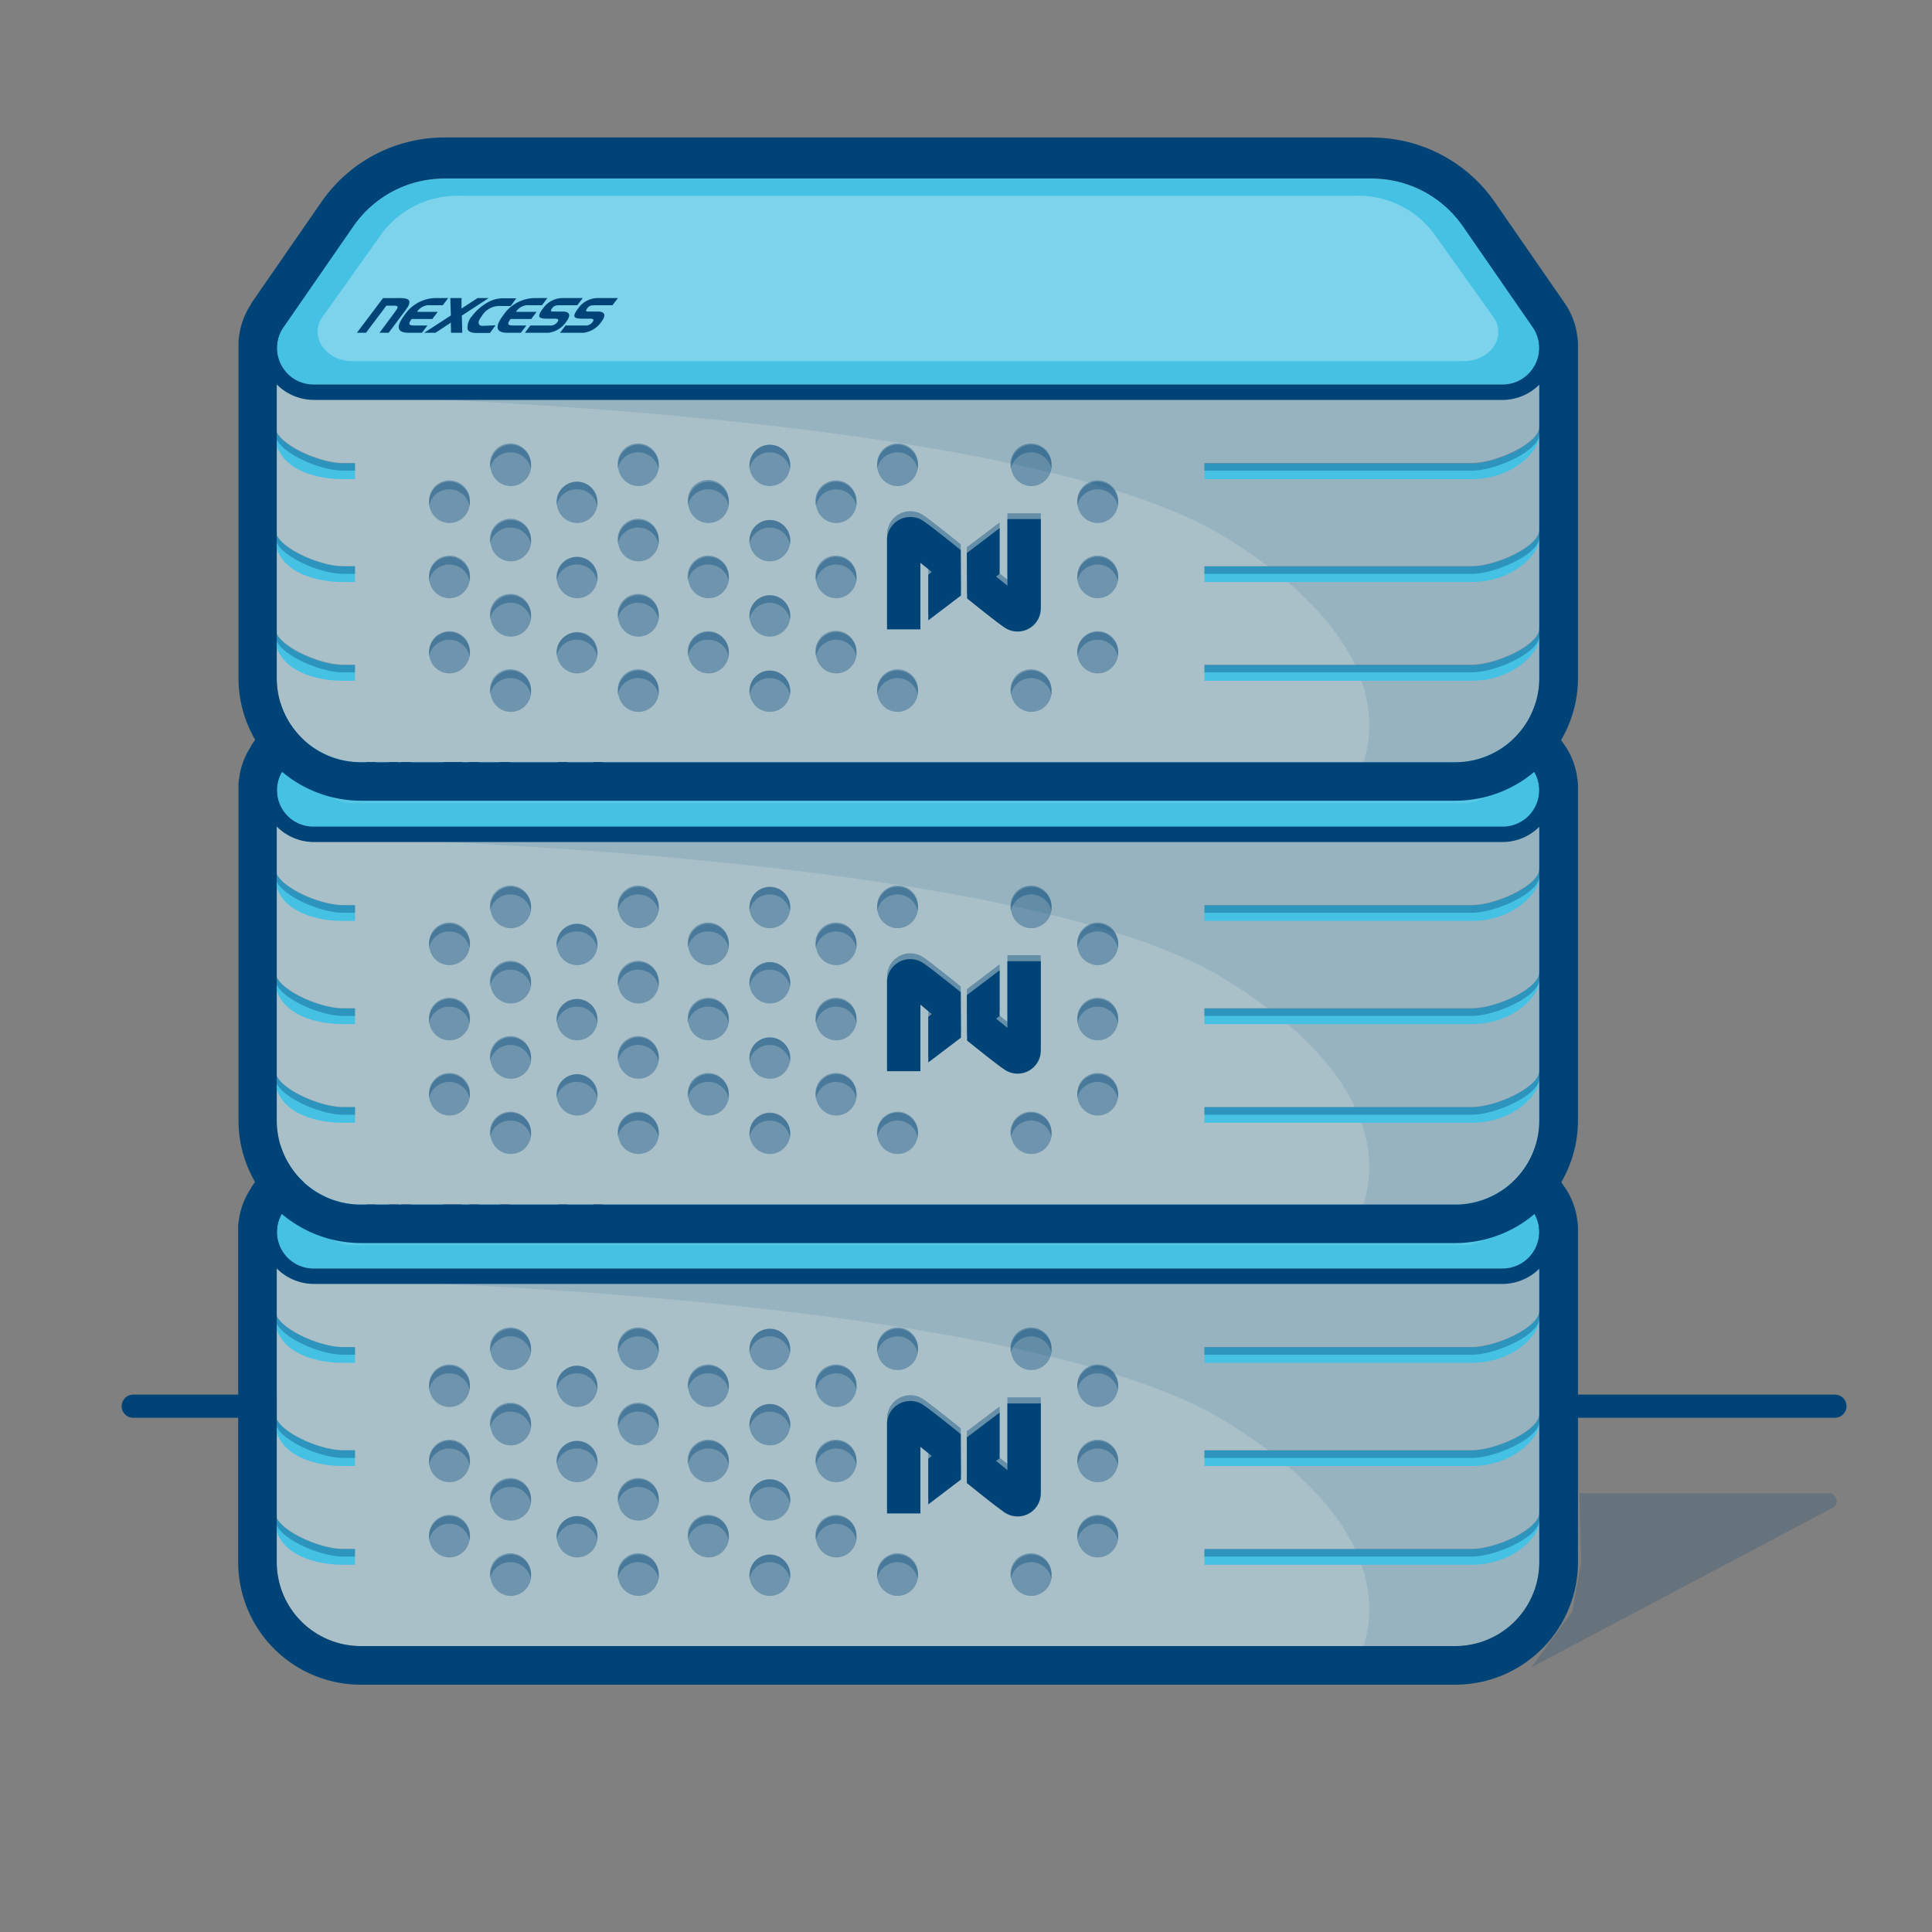 <svg id="icon-feature-serverstack" data-name="Icon Feature-serverstack" xmlns="http://www.w3.org/2000/svg" viewBox="0 0 250 250"><rect x="0" y="0" width="250" height="250" fill="#808080" stroke="none"/><title>Icon Feature-serverstack</title><line fill="none" stroke-linecap="round" stroke-linejoin="round" stroke-width="3px" stroke="#047" x1="237.44" y1="181.96" x2="203.42" y2="181.96"/><line fill="none" stroke-linecap="round" stroke-linejoin="round" stroke-width="3px" stroke="#047" x1="56.25" y1="181.96" x2="17.24" y2="181.96"/><path fill="#047" opacity="0.2" d="M204.37,193.23h32.32a1,1,0,0,1,.47,1.87l-39,20.65,5.29-7.22,1.16-6.43Z"/><path fill="#a9c0c9" d="M35.81,158.83H199.2a0,0,0,0,1,0,0v43.32A10.86,10.86,0,0,1,188.33,213H46.67a10.86,10.86,0,0,1-10.86-10.86V158.83a0,0,0,0,1,0,0Z"/><path fill="#047" opacity="0.1" d="M43.27,165.62s88.13,1.64,115.16,18.22,16.89,31.62,16.89,31.62h16.33l9.57-10V162.24l-4.25,3.1Z"/><path fill="#45c1e3" d="M45.94,176.35H44.33c-4,0-8.71-1.61-8.71-5.77v-1c0,2.24,5.68,4.75,8.71,4.75h1.61Z"/><path fill="#45c1e3" d="M190.48,176.35H155.85v-2h34.63c3,0,8.72-2.51,8.72-4.75v1C199.2,173,195.54,176.35,190.48,176.35Z"/><path fill="#45c1e3" d="M45.94,189.7H44.33c-4,0-8.71-1.61-8.71-5.77v-1c0,2.24,5.68,4.75,8.71,4.75h1.61Z"/><path fill="#45c1e3" d="M190.48,189.7H155.85v-2h34.63c3,0,8.72-2.51,8.72-4.75v1C199.2,186.31,195.54,189.7,190.48,189.7Z"/><path fill="#45c1e3" d="M45.94,202.48H44.33c-4,0-8.71-1.62-8.71-5.77v-1c0,2.23,5.68,4.75,8.71,4.75h1.61Z"/><path fill="#45c1e3" d="M190.48,202.48H155.85v-2h34.63c3,0,8.72-2.52,8.72-4.75v1C199.2,199.08,195.54,202.48,190.48,202.48Z"/><path stroke="#047" fill="#9e9e9e" stroke-miterlimit="10" stroke-width="0.5px" d="M194.39,163.84H40.62a4.73,4.73,0,0,1-4-7.34l9.11-13.16a14.35,14.35,0,0,1,11.81-6.15H177.47a14.37,14.37,0,0,1,11.82,6.15l9.11,13.16A4.73,4.73,0,0,1,194.39,163.84Z"/><path fill="#047" d="M177.47,137.19a14.37,14.37,0,0,1,11.82,6.15l9.11,13.16a4.63,4.63,0,0,1,.78,2.33h0v43.32A10.87,10.87,0,0,1,188.33,213H46.67a10.87,10.87,0,0,1-10.86-10.87V158.83h0a4.64,4.64,0,0,1,.79-2.33l9.11-13.16a14.35,14.35,0,0,1,11.81-6.15H177.47m0-5H57.53a19.32,19.32,0,0,0-15.91,8.3L32.5,153.66a.43.43,0,0,1,0,.07A9.66,9.66,0,0,0,30.89,158a4.68,4.68,0,0,0-.07.84v43.32A15.87,15.87,0,0,0,46.67,218H188.33a15.88,15.88,0,0,0,15.86-15.86V158.83a4.8,4.8,0,0,0-.08-.85,9.66,9.66,0,0,0-1.56-4.25l-.05-.07-9.11-13.16a19.34,19.34,0,0,0-15.92-8.3Z"/><path fill="#45c1e3" d="M194.39,164.14H40.62a4.72,4.72,0,0,1-4-7.33l9.11-13.17a14.35,14.35,0,0,1,11.81-6.15H177.47a14.37,14.37,0,0,1,11.82,6.15l9.11,13.17A4.73,4.73,0,0,1,194.39,164.14Z"/><path opacity="0.1" fill="#fff" d="M189.4,161.12H45.6c-3.57,0-5.72-3.36-3.75-5.89l8.52-10.57a14.2,14.2,0,0,1,11.05-4.94H173.58a14.18,14.18,0,0,1,11,4.94l8.53,10.57C195.12,157.76,193,161.12,189.4,161.12Z"/><g opacity="0.35"><ellipse fill="#047" cx="58.16" cy="179.39" rx="2.64" ry="2.68"/><ellipse fill="#047" cx="58.16" cy="189.12" rx="2.64" ry="2.68"/><ellipse fill="#047" cx="58.16" cy="198.85" rx="2.64" ry="2.68"/><ellipse fill="#047" cx="66.1" cy="174.61" rx="2.64" ry="2.68"/><ellipse fill="#047" cx="66.1" cy="184.35" rx="2.64" ry="2.68"/><ellipse fill="#047" cx="66.1" cy="194.09" rx="2.64" ry="2.68"/><ellipse fill="#047" cx="66.1" cy="203.83" rx="2.64" ry="2.68"/></g><g opacity="0.35"><ellipse fill="#047" cx="74.69" cy="179.39" rx="2.64" ry="2.68"/><ellipse fill="#047" cx="74.69" cy="189.12" rx="2.64" ry="2.68"/><ellipse fill="#047" cx="74.69" cy="198.85" rx="2.64" ry="2.68"/><ellipse fill="#047" cx="82.62" cy="174.61" rx="2.64" ry="2.68"/><ellipse fill="#047" cx="82.62" cy="184.35" rx="2.64" ry="2.68"/><ellipse fill="#047" cx="82.62" cy="194.09" rx="2.64" ry="2.68"/><ellipse fill="#047" cx="82.62" cy="203.83" rx="2.64" ry="2.68"/></g><g opacity="0.35"><ellipse fill="#047" cx="91.69" cy="179.39" rx="2.64" ry="2.68"/><ellipse fill="#047" cx="91.69" cy="189.12" rx="2.64" ry="2.68"/><ellipse fill="#047" cx="91.69" cy="198.85" rx="2.64" ry="2.68"/><ellipse fill="#047" cx="99.62" cy="174.61" rx="2.64" ry="2.68"/><ellipse fill="#047" cx="99.62" cy="184.35" rx="2.64" ry="2.68"/><ellipse fill="#047" cx="99.62" cy="194.09" rx="2.64" ry="2.68"/><ellipse fill="#047" cx="99.62" cy="203.83" rx="2.64" ry="2.68"/></g><g opacity="0.35"><ellipse fill="#047" cx="108.21" cy="179.39" rx="2.64" ry="2.68"/><ellipse fill="#047" cx="108.21" cy="189.12" rx="2.64" ry="2.68"/><ellipse fill="#047" cx="108.21" cy="198.85" rx="2.64" ry="2.68"/><ellipse fill="#047" cx="116.15" cy="174.61" rx="2.64" ry="2.68"/><ellipse fill="#047" cx="116.15" cy="203.83" rx="2.64" ry="2.68"/></g><g opacity="0.35"><ellipse fill="#047" cx="133.45" cy="174.61" rx="2.64" ry="2.68"/><ellipse fill="#047" cx="133.45" cy="203.83" rx="2.64" ry="2.68"/></g><g opacity="0.35"><ellipse fill="#047" cx="142.05" cy="179.39" rx="2.64" ry="2.68"/><ellipse fill="#047" cx="142.05" cy="189.12" rx="2.64" ry="2.68"/><ellipse fill="#047" cx="142.05" cy="198.85" rx="2.64" ry="2.68"/></g><path fill="#047" opacity="0.35" d="M44.33,174.3c-3,0-8.71-2.52-8.71-4.75v1c0,2.23,5.68,4.75,8.71,4.75h1.61v-1Z"/><path fill="#047" opacity="0.35" d="M190.48,174.3H155.85v1h34.63c3,0,8.72-2.52,8.72-4.75v-1C199.2,171.78,193.51,174.3,190.48,174.3Z"/><path fill="#047" opacity="0.35" d="M44.33,187.65c-3,0-8.71-2.52-8.71-4.75v1c0,2.23,5.68,4.75,8.71,4.75h1.61v-1Z"/><path fill="#047" opacity="0.35" d="M190.48,187.65H155.85v1h34.63c3,0,8.72-2.52,8.72-4.75v-1C199.2,185.13,193.51,187.65,190.48,187.65Z"/><path fill="#047" opacity="0.35" d="M44.33,200.42c-3,0-8.71-2.52-8.71-4.75v1c0,2.24,5.68,4.75,8.71,4.75h1.61v-1Z"/><path fill="#047" opacity="0.35" d="M190.48,200.42H155.85v1h34.63c3,0,8.72-2.51,8.72-4.75v-1C199.2,197.9,193.51,200.42,190.48,200.42Z"/><g opacity="0.35"><path fill="#047" d="M58.16,177.71a2.67,2.67,0,0,1,2.6,2.17,2.73,2.73,0,0,0,.05-.5,2.65,2.65,0,1,0-5.29,0,2.73,2.73,0,0,0,0,.5A2.65,2.65,0,0,1,58.16,177.71Z"/><path fill="#047" d="M58.16,187.44a2.67,2.67,0,0,1,2.6,2.17,2.73,2.73,0,0,0,.05-.5,2.65,2.65,0,1,0-5.29,0,2.73,2.73,0,0,0,0,.5A2.65,2.65,0,0,1,58.16,187.44Z"/><path fill="#047" d="M58.16,197.17a2.67,2.67,0,0,1,2.6,2.17,2.73,2.73,0,0,0,.05-.5,2.65,2.65,0,1,0-5.29,0,2.73,2.73,0,0,0,0,.5A2.65,2.65,0,0,1,58.16,197.17Z"/><path fill="#047" d="M66.1,172.92a2.65,2.65,0,0,1,2.59,2.18,2.94,2.94,0,0,0,0-.51,2.65,2.65,0,1,0-5.29,0,2.94,2.94,0,0,0,0,.51A2.67,2.67,0,0,1,66.1,172.92Z"/><path fill="#047" d="M66.1,182.67a2.64,2.64,0,0,1,2.59,2.17,2.84,2.84,0,0,0,0-.51,2.65,2.65,0,1,0-5.29,0,2.84,2.84,0,0,0,0,.51A2.66,2.66,0,0,1,66.1,182.67Z"/><path fill="#047" d="M66.1,192.41a2.64,2.64,0,0,1,2.59,2.17,2.84,2.84,0,0,0,0-.51,2.65,2.65,0,1,0-5.29,0,2.84,2.84,0,0,0,0,.51A2.66,2.66,0,0,1,66.1,192.41Z"/><path fill="#047" d="M66.1,202.15a2.64,2.64,0,0,1,2.59,2.17,2.76,2.76,0,0,0,0-.51,2.65,2.65,0,1,0-5.29,0,2.76,2.76,0,0,0,0,.51A2.66,2.66,0,0,1,66.1,202.15Z"/></g><g opacity="0.35"><path fill="#047" d="M74.69,177.71a2.65,2.65,0,0,1,2.59,2.17,2.73,2.73,0,0,0,0-.5,2.64,2.64,0,1,0-5.28,0,2.73,2.73,0,0,0,0,.5A2.65,2.65,0,0,1,74.69,177.71Z"/><path fill="#047" d="M74.69,187.44a2.65,2.65,0,0,1,2.59,2.17,2.73,2.73,0,0,0,0-.5,2.64,2.64,0,1,0-5.28,0,2.73,2.73,0,0,0,0,.5A2.65,2.65,0,0,1,74.69,187.44Z"/><path fill="#047" d="M74.69,197.17a2.65,2.65,0,0,1,2.59,2.17,2.73,2.73,0,0,0,0-.5,2.64,2.64,0,1,0-5.28,0,2.73,2.73,0,0,0,0,.5A2.65,2.65,0,0,1,74.69,197.17Z"/><path fill="#047" d="M82.62,172.92a2.67,2.67,0,0,1,2.6,2.18,2.94,2.94,0,0,0,0-.51,2.65,2.65,0,1,0-5.29,0,2.94,2.94,0,0,0,0,.51A2.65,2.65,0,0,1,82.62,172.92Z"/><path fill="#047" d="M82.62,182.67a2.66,2.66,0,0,1,2.6,2.17,2.84,2.84,0,0,0,0-.51,2.65,2.65,0,1,0-5.29,0,2.84,2.84,0,0,0,0,.51A2.64,2.64,0,0,1,82.62,182.67Z"/><path fill="#047" d="M82.62,192.41a2.66,2.66,0,0,1,2.6,2.17,2.84,2.84,0,0,0,0-.51,2.65,2.65,0,1,0-5.29,0,2.84,2.84,0,0,0,0,.51A2.64,2.64,0,0,1,82.62,192.41Z"/><path fill="#047" d="M82.62,202.15a2.66,2.66,0,0,1,2.6,2.17,2.76,2.76,0,0,0,0-.51,2.65,2.65,0,1,0-5.29,0,2.76,2.76,0,0,0,0,.51A2.64,2.64,0,0,1,82.62,202.15Z"/></g><g opacity="0.35"><path fill="#047" d="M91.69,177.71a2.65,2.65,0,0,1,2.59,2.17,2.73,2.73,0,0,0,0-.5,2.65,2.65,0,1,0-5.29,0,2.73,2.73,0,0,0,0,.5A2.67,2.67,0,0,1,91.69,177.71Z"/><path fill="#047" d="M91.69,187.44a2.65,2.65,0,0,1,2.59,2.17,2.73,2.73,0,0,0,0-.5,2.65,2.65,0,1,0-5.29,0,2.73,2.73,0,0,0,0,.5A2.67,2.67,0,0,1,91.69,187.44Z"/><path fill="#047" d="M91.69,197.17a2.65,2.65,0,0,1,2.59,2.17,2.73,2.73,0,0,0,0-.5,2.65,2.65,0,1,0-5.29,0,2.73,2.73,0,0,0,0,.5A2.67,2.67,0,0,1,91.69,197.17Z"/><path fill="#047" d="M99.62,172.92a2.65,2.65,0,0,1,2.59,2.18,2.21,2.21,0,0,0,.05-.51,2.64,2.64,0,1,0-5.28,0,2.94,2.94,0,0,0,0,.51A2.65,2.65,0,0,1,99.62,172.92Z"/><path fill="#047" d="M99.62,182.67a2.64,2.64,0,0,1,2.59,2.17,2.15,2.15,0,0,0,.05-.51,2.64,2.64,0,1,0-5.28,0,2.84,2.84,0,0,0,0,.51A2.64,2.64,0,0,1,99.62,182.67Z"/><path fill="#047" d="M99.62,192.41a2.64,2.64,0,0,1,2.59,2.17,2.15,2.15,0,0,0,.05-.51,2.64,2.64,0,1,0-5.28,0,2.84,2.84,0,0,0,0,.51A2.64,2.64,0,0,1,99.62,192.41Z"/><path fill="#047" d="M99.62,202.15a2.64,2.64,0,0,1,2.59,2.17,2.1,2.1,0,0,0,.05-.51,2.64,2.64,0,1,0-5.28,0,2.76,2.76,0,0,0,0,.51A2.64,2.64,0,0,1,99.62,202.15Z"/></g><g opacity="0.35"><path fill="#047" d="M108.21,177.71a2.67,2.67,0,0,1,2.6,2.17,2.73,2.73,0,0,0,0-.5,2.65,2.65,0,1,0-5.29,0,2.73,2.73,0,0,0,.05.5A2.66,2.66,0,0,1,108.21,177.71Z"/><path fill="#047" d="M108.21,187.44a2.67,2.67,0,0,1,2.6,2.17,2.73,2.73,0,0,0,0-.5,2.65,2.65,0,1,0-5.29,0,2.73,2.73,0,0,0,.05.5A2.66,2.66,0,0,1,108.21,187.44Z"/><path fill="#047" d="M108.21,197.17a2.67,2.67,0,0,1,2.6,2.17,2.73,2.73,0,0,0,0-.5,2.65,2.65,0,1,0-5.29,0,2.73,2.73,0,0,0,.05.5A2.66,2.66,0,0,1,108.21,197.17Z"/><path fill="#047" d="M116.15,172.92a2.65,2.65,0,0,1,2.59,2.18,2.94,2.94,0,0,0,.05-.51,2.65,2.65,0,1,0-5.29,0,2.94,2.94,0,0,0,0,.51A2.67,2.67,0,0,1,116.15,172.92Z"/><path fill="#047" d="M116.15,202.15a2.64,2.64,0,0,1,2.59,2.17,2.76,2.76,0,0,0,.05-.51,2.65,2.65,0,1,0-5.29,0,2.76,2.76,0,0,0,0,.51A2.66,2.66,0,0,1,116.15,202.15Z"/></g><g opacity="0.35"><path fill="#047" d="M133.45,172.92a2.67,2.67,0,0,1,2.6,2.18,2.94,2.94,0,0,0,0-.51,2.65,2.65,0,1,0-5.29,0,2.94,2.94,0,0,0,.05.51A2.65,2.65,0,0,1,133.45,172.92Z"/><path fill="#047" d="M133.45,202.15a2.66,2.66,0,0,1,2.6,2.17,2.76,2.76,0,0,0,0-.51,2.65,2.65,0,1,0-5.29,0,2.76,2.76,0,0,0,.05.51A2.64,2.64,0,0,1,133.45,202.15Z"/></g><g opacity="0.35"><path fill="#047" d="M142.05,177.71a2.66,2.66,0,0,1,2.59,2.17,2.73,2.73,0,0,0,.05-.5,2.65,2.65,0,1,0-5.29,0,2.73,2.73,0,0,0,0,.5A2.67,2.67,0,0,1,142.05,177.71Z"/><path fill="#047" d="M142.05,187.44a2.66,2.66,0,0,1,2.59,2.17,2.73,2.73,0,0,0,.05-.5,2.65,2.65,0,1,0-5.29,0,2.73,2.73,0,0,0,0,.5A2.67,2.67,0,0,1,142.05,187.44Z"/><path fill="#047" d="M142.05,197.17a2.66,2.66,0,0,1,2.59,2.17,2.73,2.73,0,0,0,.05-.5,2.65,2.65,0,1,0-5.29,0,2.73,2.73,0,0,0,0,.5A2.67,2.67,0,0,1,142.05,197.17Z"/></g><path fill="#047" d="M124.35,191.45l-4.23,3.22v-5.92l.45-.34-1.47-1.19v8.62h-4.32V184.29a3,3,0,0,1,3-3,3,3,0,0,1,1.82.6c1,.67,4.72,3.68,4.72,3.68Z"/><path fill="#047" d="M125.11,186l4.24-3.21v5.91l-.46.34,1.47,1.19v-8.62h4.32v11.55a3,3,0,0,1-4.85,2.43c-1-.67-4.72-3.68-4.72-3.68Z"/><g opacity="0.4"><path fill="#047" d="M124.35,190.7l-4.23,3.22V188l.45-.34-1.47-1.19v8.62h-4.32V183.54a3,3,0,0,1,3-3,2.93,2.93,0,0,1,1.82.61c1,.66,4.72,3.67,4.72,3.67Z"/><path fill="#047" d="M125.11,185.2l4.24-3.21v5.91l-.46.35,1.47,1.18v-8.61h4.32v11.54a3,3,0,0,1-4.85,2.43c-1-.67-4.72-3.67-4.72-3.67Z"/></g><path fill="#047" d="M177.47,137.49a14.37,14.37,0,0,1,11.82,6.15l9.11,13.17a4.73,4.73,0,0,1-4,7.33H40.62a4.72,4.72,0,0,1-4-7.33l9.11-13.17a14.35,14.35,0,0,1,11.81-6.15H177.47m0-2H57.53a16.37,16.37,0,0,0-13.46,7L35,155.67a6.61,6.61,0,0,0-.36,6.89,6.81,6.81,0,0,0,6,3.58H194.39a6.8,6.8,0,0,0,6-3.58,6.59,6.59,0,0,0-.34-6.86l-9.13-13.2a16.35,16.35,0,0,0-13.46-7Z"/><path fill="#047" d="M51.8,153c1.33,0,1.53.45.63,1.64l-2.14,2.85H49.11l2-2.7c.47-.62.49-.8-.18-.8H50l-2.64,3.5H46.18L49.57,153Z"/><path fill="#047" d="M52.31,155.21A4.94,4.94,0,0,1,56.26,153H58l-.71.94H55.71a1.84,1.84,0,0,0-1.74.84h2.68l-.71.94H53.26c-.53.74-.29.83.48.83h1.57l-.71.94H52.88c-1.5,0-1.68-.77-.57-2.24"/><polygon fill="#047" points="58.27 152.96 59.72 152.96 59.72 154.31 61.79 152.96 63.23 152.96 59.76 155.24 59.82 157.45 58.36 157.45 58.34 156.15 56.35 157.45 54.89 157.45 58.34 155.21 58.27 152.96"/><path fill="#047" d="M64.12,156.49l-.72,1H61.79c-.75,0-1.18-.13-1.29-.54a2.23,2.23,0,0,1,.61-1.68,6.46,6.46,0,0,1,2-1.73,4,4,0,0,1,2.09-.54h1.61l-.73,1H64.79a2.65,2.65,0,0,0-2.44,1.3c-.41.53-.52.89-.32,1.11s.43.15.83.15Z"/><path fill="#047" d="M65.1,155.21a5,5,0,0,1,4-2.25h1.73l-.7.94H68.51a1.83,1.83,0,0,0-1.74.84h2.67l-.7.94H66.06c-.53.74-.3.83.47.83h1.58l-.71.94H65.67c-1.49,0-1.68-.77-.57-2.24"/><path fill="#047" d="M71.12,156.51a1.11,1.11,0,0,0,1-.43c.24-.32.12-.45-.31-.45h-1c-1.09,0-1.38-.22-.59-1.26A3.1,3.1,0,0,1,72.81,153h2.55l-.71.94H72.56c-.54,0-.85,0-1.13.4s-.12.41.26.41h1.07c1,0,1.15.47.5,1.33A3.26,3.26,0,0,1,71,157.45H67.92l.71-.94Z"/><path fill="#047" d="M75.67,156.51a1.11,1.11,0,0,0,1-.43c.24-.32.12-.45-.31-.45h-1c-1.09,0-1.38-.22-.59-1.26A3.1,3.1,0,0,1,77.36,153h2.55l-.71.94H77.11c-.54,0-.85,0-1.13.4s-.12.41.26.41h1.07c1,0,1.15.47.5,1.33a3.24,3.24,0,0,1-2.28,1.41H72.47l.71-.94Z"/><path fill="#a9c0c9" d="M35.81,101.65H199.2a0,0,0,0,1,0,0V145a10.86,10.86,0,0,1-10.86,10.86H46.67A10.86,10.86,0,0,1,35.81,145V101.65A0,0,0,0,1,35.81,101.65Z"/><path fill="#047" opacity="0.1" d="M43.27,108.44s88.13,1.63,115.16,18.22,16.89,31.62,16.89,31.62h16.33l9.57-9.95V105.06l-4.25,3.1Z"/><path fill="#45c1e3" d="M45.94,119.17H44.33c-4,0-8.71-1.61-8.71-5.77v-1c0,2.24,5.68,4.75,8.71,4.75h1.61Z"/><path fill="#45c1e3" d="M190.48,119.17H155.85v-2h34.63c3,0,8.72-2.51,8.72-4.75v1C199.2,115.78,195.54,119.17,190.48,119.17Z"/><path fill="#45c1e3" d="M45.94,132.52H44.33c-4,0-8.71-1.62-8.71-5.77v-1c0,2.23,5.68,4.75,8.71,4.75h1.61Z"/><path fill="#45c1e3" d="M190.48,132.52H155.85v-2h34.63c3,0,8.72-2.52,8.72-4.75v1C199.2,129.13,195.54,132.52,190.48,132.52Z"/><path fill="#45c1e3" d="M45.94,145.29H44.33c-4,0-8.71-1.61-8.71-5.77v-1c0,2.23,5.68,4.75,8.71,4.75h1.61Z"/><path fill="#45c1e3" d="M190.48,145.29H155.85v-2h34.63c3,0,8.72-2.52,8.72-4.75v1C199.2,141.9,195.54,145.29,190.48,145.29Z"/><path stroke="#047" fill="#9e9e9e" stroke-miterlimit="10" stroke-width="0.5px" d="M194.39,106.65H40.62a4.72,4.72,0,0,1-4-7.33l9.11-13.17A14.35,14.35,0,0,1,57.53,80H177.47a14.37,14.37,0,0,1,11.82,6.15l9.11,13.17A4.73,4.73,0,0,1,194.39,106.65Z"/><path fill="#047" d="M177.47,80a14.37,14.37,0,0,1,11.82,6.15l9.11,13.17a4.63,4.63,0,0,1,.78,2.33h0V145a10.87,10.87,0,0,1-10.87,10.87H46.67A10.87,10.87,0,0,1,35.81,145V101.65h0a4.64,4.64,0,0,1,.79-2.33l9.11-13.17A14.35,14.35,0,0,1,57.53,80H177.47m0-5H57.53a19.35,19.35,0,0,0-15.91,8.3L32.5,96.48a.43.43,0,0,0,0,.07,9.66,9.66,0,0,0-1.57,4.26,4.61,4.61,0,0,0-.07.84V145a15.87,15.87,0,0,0,15.85,15.85H188.33A15.88,15.88,0,0,0,204.19,145V101.65a4.71,4.71,0,0,0-.08-.85,9.61,9.61,0,0,0-1.56-4.25l-.05-.07-9.11-13.17A19.37,19.37,0,0,0,177.47,75Z"/><path fill="#45c1e3" d="M194.39,107H40.62a4.72,4.72,0,0,1-4-7.33l9.11-13.17a14.35,14.35,0,0,1,11.81-6.15H177.47a14.37,14.37,0,0,1,11.82,6.15l9.11,13.17A4.73,4.73,0,0,1,194.39,107Z"/><path opacity="0.1" fill="#fff" d="M189.4,103.93H45.6c-3.57,0-5.72-3.36-3.75-5.88l8.52-10.57a14.17,14.17,0,0,1,11.05-4.94H173.58a14.15,14.15,0,0,1,11,4.94l8.53,10.57C195.12,100.57,193,103.93,189.4,103.93Z"/><g opacity="0.35"><ellipse fill="#047" cx="58.16" cy="122.21" rx="2.64" ry="2.68"/><ellipse fill="#047" cx="58.16" cy="131.94" rx="2.64" ry="2.68"/><ellipse fill="#047" cx="58.16" cy="141.67" rx="2.64" ry="2.68"/><ellipse fill="#047" cx="66.1" cy="117.43" rx="2.64" ry="2.68"/><ellipse fill="#047" cx="66.1" cy="127.17" rx="2.64" ry="2.68"/><ellipse fill="#047" cx="66.1" cy="136.91" rx="2.64" ry="2.68"/><ellipse fill="#047" cx="66.1" cy="146.65" rx="2.64" ry="2.68"/></g><g opacity="0.35"><ellipse fill="#047" cx="74.69" cy="122.21" rx="2.64" ry="2.68"/><ellipse fill="#047" cx="74.69" cy="131.94" rx="2.64" ry="2.68"/><ellipse fill="#047" cx="74.69" cy="141.67" rx="2.64" ry="2.68"/><ellipse fill="#047" cx="82.62" cy="117.43" rx="2.64" ry="2.68"/><ellipse fill="#047" cx="82.62" cy="127.17" rx="2.64" ry="2.68"/><ellipse fill="#047" cx="82.62" cy="136.91" rx="2.64" ry="2.68"/><ellipse fill="#047" cx="82.62" cy="146.65" rx="2.64" ry="2.68"/></g><g opacity="0.35"><ellipse fill="#047" cx="91.69" cy="122.21" rx="2.64" ry="2.68"/><ellipse fill="#047" cx="91.69" cy="131.94" rx="2.64" ry="2.68"/><ellipse fill="#047" cx="91.69" cy="141.67" rx="2.64" ry="2.68"/><ellipse fill="#047" cx="99.62" cy="117.43" rx="2.64" ry="2.68"/><ellipse fill="#047" cx="99.62" cy="127.17" rx="2.64" ry="2.68"/><ellipse fill="#047" cx="99.62" cy="136.91" rx="2.64" ry="2.68"/><ellipse fill="#047" cx="99.62" cy="146.65" rx="2.64" ry="2.68"/></g><g opacity="0.35"><ellipse fill="#047" cx="108.21" cy="122.21" rx="2.64" ry="2.68"/><ellipse fill="#047" cx="108.21" cy="131.94" rx="2.64" ry="2.68"/><ellipse fill="#047" cx="108.21" cy="141.67" rx="2.64" ry="2.68"/><ellipse fill="#047" cx="116.15" cy="117.43" rx="2.64" ry="2.68"/><ellipse fill="#047" cx="116.15" cy="146.65" rx="2.64" ry="2.68"/></g><g opacity="0.35"><ellipse fill="#047" cx="133.45" cy="117.43" rx="2.64" ry="2.68"/><ellipse fill="#047" cx="133.45" cy="146.65" rx="2.64" ry="2.68"/></g><g opacity="0.35"><ellipse fill="#047" cx="142.05" cy="122.21" rx="2.64" ry="2.68"/><ellipse fill="#047" cx="142.05" cy="131.94" rx="2.64" ry="2.68"/><ellipse fill="#047" cx="142.05" cy="141.67" rx="2.64" ry="2.68"/></g><path fill="#047" opacity="0.35" d="M44.33,117.11c-3,0-8.71-2.51-8.71-4.75v1c0,2.23,5.68,4.75,8.71,4.75h1.61v-1Z"/><path fill="#047" opacity="0.35" d="M190.48,117.11H155.85v1h34.63c3,0,8.72-2.52,8.72-4.75v-1C199.2,114.6,193.51,117.11,190.48,117.11Z"/><path fill="#047" opacity="0.35" d="M44.33,130.46c-3,0-8.71-2.51-8.71-4.75v1c0,2.23,5.68,4.75,8.71,4.75h1.61v-1Z"/><path fill="#047" opacity="0.35" d="M190.48,130.46H155.85v1h34.63c3,0,8.72-2.52,8.72-4.75v-1C199.2,128,193.51,130.46,190.48,130.46Z"/><path fill="#047" opacity="0.35" d="M44.33,143.24c-3,0-8.71-2.52-8.71-4.75v1c0,2.23,5.68,4.75,8.71,4.75h1.61v-1Z"/><path fill="#047" opacity="0.35" d="M190.48,143.24H155.85v1h34.63c3,0,8.72-2.52,8.72-4.75v-1C199.2,140.72,193.51,143.24,190.48,143.24Z"/><g opacity="0.35"><path fill="#047" d="M58.16,120.53a2.66,2.66,0,0,1,2.6,2.17,2.84,2.84,0,0,0,.05-.51,2.65,2.65,0,1,0-5.29,0,2.84,2.84,0,0,0,0,.51A2.64,2.64,0,0,1,58.16,120.53Z"/><path fill="#047" d="M58.16,130.26a2.66,2.66,0,0,1,2.6,2.17,2.76,2.76,0,0,0,.05-.51,2.65,2.65,0,1,0-5.29,0,2.76,2.76,0,0,0,0,.51A2.64,2.64,0,0,1,58.16,130.26Z"/><path fill="#047" d="M58.16,140a2.66,2.66,0,0,1,2.6,2.17,2.76,2.76,0,0,0,.05-.51,2.65,2.65,0,1,0-5.29,0,2.76,2.76,0,0,0,0,.51A2.64,2.64,0,0,1,58.16,140Z"/><path fill="#047" d="M66.1,115.74a2.65,2.65,0,0,1,2.59,2.17,2.73,2.73,0,0,0,0-.5,2.65,2.65,0,1,0-5.29,0,2.73,2.73,0,0,0,0,.5A2.67,2.67,0,0,1,66.1,115.74Z"/><path fill="#047" d="M66.1,125.48a2.65,2.65,0,0,1,2.59,2.18,2.94,2.94,0,0,0,0-.51,2.65,2.65,0,1,0-5.29,0,2.94,2.94,0,0,0,0,.51A2.67,2.67,0,0,1,66.1,125.48Z"/><path fill="#047" d="M66.1,135.22a2.65,2.65,0,0,1,2.59,2.18,2.94,2.94,0,0,0,0-.51,2.65,2.65,0,1,0-5.29,0,2.94,2.94,0,0,0,0,.51A2.67,2.67,0,0,1,66.1,135.22Z"/><path fill="#047" d="M66.1,145a2.65,2.65,0,0,1,2.59,2.18,2.94,2.94,0,0,0,0-.51,2.65,2.65,0,1,0-5.29,0,2.94,2.94,0,0,0,0,.51A2.67,2.67,0,0,1,66.1,145Z"/></g><g opacity="0.35"><path fill="#047" d="M74.69,120.53a2.64,2.64,0,0,1,2.59,2.17,2.84,2.84,0,0,0,0-.51,2.64,2.64,0,1,0-5.28,0,2.84,2.84,0,0,0,0,.51A2.64,2.64,0,0,1,74.69,120.53Z"/><path fill="#047" d="M74.69,130.26a2.64,2.64,0,0,1,2.59,2.17,2.76,2.76,0,0,0,0-.51,2.64,2.64,0,1,0-5.28,0,2.76,2.76,0,0,0,0,.51A2.64,2.64,0,0,1,74.69,130.26Z"/><path fill="#047" d="M74.69,140a2.64,2.64,0,0,1,2.59,2.17,2.76,2.76,0,0,0,0-.51,2.64,2.64,0,1,0-5.28,0,2.76,2.76,0,0,0,0,.51A2.64,2.64,0,0,1,74.69,140Z"/><path fill="#047" d="M82.62,115.74a2.67,2.67,0,0,1,2.6,2.17,2.73,2.73,0,0,0,0-.5,2.65,2.65,0,1,0-5.29,0,2.73,2.73,0,0,0,0,.5A2.65,2.65,0,0,1,82.62,115.74Z"/><path fill="#047" d="M82.62,125.48a2.67,2.67,0,0,1,2.6,2.18,2.94,2.94,0,0,0,0-.51,2.65,2.65,0,1,0-5.29,0,2.94,2.94,0,0,0,0,.51A2.65,2.65,0,0,1,82.62,125.48Z"/><path fill="#047" d="M82.62,135.22a2.67,2.67,0,0,1,2.6,2.18,2.94,2.94,0,0,0,0-.51,2.65,2.65,0,1,0-5.29,0,2.94,2.94,0,0,0,0,.51A2.65,2.65,0,0,1,82.62,135.22Z"/><path fill="#047" d="M82.62,145a2.67,2.67,0,0,1,2.6,2.18,2.94,2.94,0,0,0,0-.51,2.65,2.65,0,1,0-5.29,0,2.94,2.94,0,0,0,0,.51A2.65,2.65,0,0,1,82.62,145Z"/></g><g opacity="0.35"><path fill="#047" d="M91.69,120.53a2.64,2.64,0,0,1,2.59,2.17,2.84,2.84,0,0,0,0-.51,2.65,2.65,0,1,0-5.29,0,2.84,2.84,0,0,0,0,.51A2.66,2.66,0,0,1,91.69,120.53Z"/><path fill="#047" d="M91.69,130.26a2.64,2.64,0,0,1,2.59,2.17,2.76,2.76,0,0,0,0-.51,2.65,2.65,0,1,0-5.29,0,2.76,2.76,0,0,0,0,.51A2.66,2.66,0,0,1,91.69,130.26Z"/><path fill="#047" d="M91.69,140a2.64,2.64,0,0,1,2.59,2.17,2.76,2.76,0,0,0,0-.51,2.65,2.65,0,1,0-5.29,0,2.76,2.76,0,0,0,0,.51A2.66,2.66,0,0,1,91.69,140Z"/><path fill="#047" d="M99.62,115.74a2.65,2.65,0,0,1,2.59,2.17,2.07,2.07,0,0,0,.05-.5,2.64,2.64,0,1,0-5.28,0,2.73,2.73,0,0,0,0,.5A2.65,2.65,0,0,1,99.62,115.74Z"/><path fill="#047" d="M99.62,125.48a2.65,2.65,0,0,1,2.59,2.18,2.21,2.21,0,0,0,.05-.51,2.64,2.64,0,1,0-5.28,0,2.94,2.94,0,0,0,0,.51A2.65,2.65,0,0,1,99.62,125.48Z"/><path fill="#047" d="M99.62,135.22a2.65,2.65,0,0,1,2.59,2.18,2.21,2.21,0,0,0,.05-.51,2.64,2.64,0,1,0-5.28,0,2.94,2.94,0,0,0,0,.51A2.65,2.65,0,0,1,99.62,135.22Z"/><path fill="#047" d="M99.62,145a2.65,2.65,0,0,1,2.59,2.18,2.21,2.21,0,0,0,.05-.51,2.64,2.64,0,1,0-5.28,0,2.94,2.94,0,0,0,0,.51A2.65,2.65,0,0,1,99.62,145Z"/></g><g opacity="0.35"><path fill="#047" d="M108.21,120.53a2.66,2.66,0,0,1,2.6,2.17,2.84,2.84,0,0,0,0-.51,2.65,2.65,0,1,0-5.29,0,2.84,2.84,0,0,0,.05.51A2.65,2.65,0,0,1,108.21,120.53Z"/><path fill="#047" d="M108.21,130.26a2.66,2.66,0,0,1,2.6,2.17,2.76,2.76,0,0,0,0-.51,2.65,2.65,0,1,0-5.29,0,2.76,2.76,0,0,0,.05.51A2.65,2.65,0,0,1,108.21,130.26Z"/><path fill="#047" d="M108.21,140a2.66,2.66,0,0,1,2.6,2.17,2.76,2.76,0,0,0,0-.51,2.65,2.65,0,1,0-5.29,0,2.76,2.76,0,0,0,.05.51A2.65,2.65,0,0,1,108.21,140Z"/><path fill="#047" d="M116.15,115.74a2.65,2.65,0,0,1,2.59,2.17,2.73,2.73,0,0,0,.05-.5,2.65,2.65,0,1,0-5.29,0,2.73,2.73,0,0,0,0,.5A2.67,2.67,0,0,1,116.15,115.74Z"/><path fill="#047" d="M116.15,145a2.65,2.65,0,0,1,2.59,2.18,2.94,2.94,0,0,0,.05-.51,2.65,2.65,0,1,0-5.29,0,2.94,2.94,0,0,0,0,.51A2.67,2.67,0,0,1,116.15,145Z"/></g><g opacity="0.35"><path fill="#047" d="M133.45,115.74a2.67,2.67,0,0,1,2.6,2.17,2.73,2.73,0,0,0,0-.5,2.65,2.65,0,1,0-5.29,0,2.73,2.73,0,0,0,.05.5A2.65,2.65,0,0,1,133.45,115.74Z"/><path fill="#047" d="M133.45,145a2.67,2.67,0,0,1,2.6,2.18,2.94,2.94,0,0,0,0-.51,2.65,2.65,0,1,0-5.29,0,2.94,2.94,0,0,0,.05.51A2.65,2.65,0,0,1,133.45,145Z"/></g><g opacity="0.35"><path fill="#047" d="M142.05,120.53a2.65,2.65,0,0,1,2.59,2.17,2.84,2.84,0,0,0,.05-.51,2.65,2.65,0,1,0-5.29,0,2.84,2.84,0,0,0,0,.51A2.66,2.66,0,0,1,142.05,120.53Z"/><path fill="#047" d="M142.05,130.26a2.65,2.65,0,0,1,2.59,2.17,2.76,2.76,0,0,0,.05-.51,2.65,2.65,0,1,0-5.29,0,2.76,2.76,0,0,0,0,.51A2.66,2.66,0,0,1,142.05,130.26Z"/><path fill="#047" d="M142.05,140a2.65,2.65,0,0,1,2.59,2.17,2.76,2.76,0,0,0,.05-.51,2.65,2.65,0,1,0-5.29,0,2.76,2.76,0,0,0,0,.51A2.66,2.66,0,0,1,142.05,140Z"/></g><path fill="#047" d="M124.35,134.27l-4.23,3.21v-5.91l.45-.35L119.1,130v8.61h-4.32V127.11a3,3,0,0,1,3-3,3,3,0,0,1,1.82.61c1,.67,4.72,3.67,4.72,3.67Z"/><path fill="#047" d="M125.11,128.77l4.24-3.22v5.92l-.46.34,1.47,1.19v-8.62h4.32v11.55a3,3,0,0,1-3,3,3,3,0,0,1-1.82-.61c-1-.66-4.72-3.67-4.72-3.67Z"/><g opacity="0.4"><path fill="#047" d="M124.35,133.52l-4.23,3.21v-5.91l.45-.34-1.47-1.19v8.62h-4.32V126.36a3,3,0,0,1,3-3,3,3,0,0,1,1.82.6c1,.67,4.72,3.68,4.72,3.68Z"/><path fill="#047" d="M125.11,128l4.24-3.22v5.92l-.46.34,1.47,1.19v-8.62h4.32v11.55a3,3,0,0,1-4.85,2.43c-1-.67-4.72-3.68-4.72-3.68Z"/></g><path fill="#047" d="M177.47,80.31a14.37,14.37,0,0,1,11.82,6.15l9.11,13.17a4.73,4.73,0,0,1-4,7.33H40.62a4.72,4.72,0,0,1-4-7.33l9.11-13.17a14.35,14.35,0,0,1,11.81-6.15H177.47m0-2H57.53a16.37,16.37,0,0,0-13.46,7L35,98.49a6.59,6.59,0,0,0-.36,6.88,6.8,6.8,0,0,0,6,3.59H194.39a6.79,6.79,0,0,0,6-3.59,6.59,6.59,0,0,0-.34-6.86l-9.13-13.19a16.35,16.35,0,0,0-13.46-7Z"/><path fill="#047" d="M51.8,95.78c1.33,0,1.53.45.63,1.64l-2.14,2.85H49.11l2-2.7c.47-.63.49-.81-.18-.81H50l-2.64,3.51H46.18l3.39-4.49Z"/><path fill="#047" d="M52.31,98a4.94,4.94,0,0,1,3.95-2.25H58l-.71.93H55.71a1.85,1.85,0,0,0-1.74.85h2.68l-.71.93H53.26c-.53.74-.29.84.48.84h1.57l-.71.94H52.88c-1.5,0-1.68-.77-.57-2.24"/><polygon fill="#047" points="58.27 95.78 59.72 95.78 59.72 97.13 61.79 95.78 63.23 95.78 59.76 98.05 59.82 100.27 58.36 100.27 58.34 98.96 56.35 100.27 54.89 100.27 58.34 98.03 58.27 95.78"/><path fill="#047" d="M64.12,99.3l-.72,1H61.79c-.75,0-1.18-.13-1.29-.54A2.26,2.26,0,0,1,61.11,98a6.6,6.6,0,0,1,2-1.73,4,4,0,0,1,2.09-.53h1.61l-.73,1H64.79A2.64,2.64,0,0,0,62.35,98c-.41.54-.52.9-.32,1.12s.43.14.83.14Z"/><path fill="#047" d="M65.1,98a5,5,0,0,1,4-2.25h1.73l-.7.93H68.51a1.84,1.84,0,0,0-1.74.85h2.67l-.7.93H66.06c-.53.74-.3.84.47.84h1.58l-.71.94H65.67c-1.49,0-1.68-.77-.57-2.24"/><path fill="#047" d="M71.12,99.33a1.09,1.09,0,0,0,1-.44c.24-.31.12-.44-.31-.44h-1c-1.09,0-1.38-.22-.59-1.27a3.12,3.12,0,0,1,2.64-1.4h2.55l-.71.93H72.56c-.54,0-.85,0-1.13.41s-.12.4.26.4h1.07c1,0,1.15.48.5,1.34A3.3,3.3,0,0,1,71,100.27H67.92l.71-.94Z"/><path fill="#047" d="M75.67,99.33a1.09,1.09,0,0,0,1-.44c.24-.31.12-.44-.31-.44h-1c-1.09,0-1.38-.22-.59-1.27a3.12,3.12,0,0,1,2.64-1.4h2.55l-.71.93H77.11c-.54,0-.85,0-1.13.41s-.12.4.26.4h1.07c1,0,1.15.48.5,1.34a3.28,3.28,0,0,1-2.28,1.41H72.47l.71-.94Z"/><path fill="#a9c0c9" d="M35.81,44.44H199.2a0,0,0,0,1,0,0V87.76a10.86,10.86,0,0,1-10.86,10.86H46.67A10.86,10.86,0,0,1,35.81,87.76V44.44A0,0,0,0,1,35.81,44.44Z"/><path fill="#047" opacity="0.1" d="M43.27,51.23s88.13,1.63,115.16,18.22,16.89,31.62,16.89,31.62h16.33l9.57-9.95V47.85L197,51Z"/><path fill="#45c1e3" d="M45.94,62H44.33c-4,0-8.71-1.61-8.71-5.77v-1c0,2.24,5.68,4.75,8.71,4.75h1.61Z"/><path fill="#45c1e3" d="M190.48,62H155.85v-2h34.63c3,0,8.72-2.51,8.72-4.75v1C199.2,58.57,195.54,62,190.48,62Z"/><path fill="#45c1e3" d="M45.94,75.31H44.33c-4,0-8.71-1.61-8.71-5.77v-1c0,2.24,5.68,4.75,8.71,4.75h1.61Z"/><path fill="#45c1e3" d="M190.48,75.31H155.85v-2h34.63c3,0,8.72-2.51,8.72-4.75v1C199.2,71.92,195.54,75.31,190.48,75.31Z"/><path fill="#45c1e3" d="M45.94,88.09H44.33c-4,0-8.71-1.62-8.71-5.77v-1c0,2.23,5.68,4.75,8.71,4.75h1.61Z"/><path fill="#45c1e3" d="M190.48,88.09H155.85v-2h34.63c3,0,8.72-2.52,8.72-4.75v1C199.2,84.69,195.54,88.09,190.48,88.09Z"/><path stroke="#047" fill="#9e9e9e" stroke-miterlimit="10" stroke-width="0.5px" d="M194.39,49.44H40.62a4.72,4.72,0,0,1-4-7.33l9.11-13.17a14.38,14.38,0,0,1,11.81-6.15H177.47a14.4,14.4,0,0,1,11.82,6.15l9.11,13.17A4.73,4.73,0,0,1,194.39,49.44Z"/><path fill="#047" d="M177.47,22.79a14.4,14.4,0,0,1,11.82,6.15l9.11,13.17a4.63,4.63,0,0,1,.78,2.33h0V87.76a10.87,10.87,0,0,1-10.87,10.87H46.67A10.87,10.87,0,0,1,35.81,87.76V44.44h0a4.64,4.64,0,0,1,.79-2.33l9.11-13.17a14.38,14.38,0,0,1,11.81-6.15H177.47m0-5H57.53a19.35,19.35,0,0,0-15.91,8.3L32.5,39.27l0,.07a9.66,9.66,0,0,0-1.57,4.26,4.61,4.61,0,0,0-.07.84V87.76a15.87,15.87,0,0,0,15.85,15.85H188.33a15.88,15.88,0,0,0,15.86-15.85V44.44a4.8,4.8,0,0,0-.08-.85,9.61,9.61,0,0,0-1.56-4.25l-.05-.07L193.39,26.1a19.37,19.37,0,0,0-15.92-8.3Z"/><path fill="#45c1e3" d="M194.39,49.75H40.62a4.72,4.72,0,0,1-4-7.33l9.11-13.17A14.35,14.35,0,0,1,57.53,23.1H177.47a14.37,14.37,0,0,1,11.82,6.15l9.11,13.17A4.73,4.73,0,0,1,194.39,49.75Z"/><path fill="#fff" opacity="0.3" d="M189.4,46.73H45.6c-3.57,0-5.72-3.37-3.75-5.89l7.52-10.57a12.21,12.21,0,0,1,10.05-4.94H175.58a12.19,12.19,0,0,1,10,4.94l7.53,10.57C195.12,43.36,193,46.73,189.4,46.73Z"/><g opacity="0.35"><ellipse fill="#047" cx="58.16" cy="65" rx="2.64" ry="2.68"/><ellipse fill="#047" cx="58.16" cy="74.73" rx="2.64" ry="2.68"/><ellipse fill="#047" cx="58.16" cy="84.46" rx="2.64" ry="2.68"/><ellipse fill="#047" cx="66.1" cy="60.22" rx="2.64" ry="2.68"/><ellipse fill="#047" cx="66.1" cy="69.96" rx="2.64" ry="2.68"/><ellipse fill="#047" cx="66.1" cy="79.7" rx="2.64" ry="2.68"/><ellipse fill="#047" cx="66.1" cy="89.44" rx="2.64" ry="2.68"/></g><g opacity="0.35"><ellipse fill="#047" cx="74.69" cy="65" rx="2.64" ry="2.68"/><ellipse fill="#047" cx="74.69" cy="74.73" rx="2.64" ry="2.68"/><ellipse fill="#047" cx="74.69" cy="84.46" rx="2.64" ry="2.68"/><ellipse fill="#047" cx="82.62" cy="60.22" rx="2.64" ry="2.68"/><ellipse fill="#047" cx="82.62" cy="69.96" rx="2.64" ry="2.68"/><ellipse fill="#047" cx="82.62" cy="79.7" rx="2.64" ry="2.68"/><ellipse fill="#047" cx="82.62" cy="89.44" rx="2.64" ry="2.68"/></g><g opacity="0.35"><ellipse fill="#047" cx="91.69" cy="65" rx="2.64" ry="2.68"/><ellipse fill="#047" cx="91.69" cy="74.73" rx="2.64" ry="2.68"/><ellipse fill="#047" cx="91.69" cy="84.46" rx="2.64" ry="2.68"/><ellipse fill="#047" cx="99.62" cy="60.22" rx="2.64" ry="2.68"/><ellipse fill="#047" cx="99.62" cy="69.96" rx="2.64" ry="2.68"/><ellipse fill="#047" cx="99.62" cy="79.7" rx="2.64" ry="2.68"/><ellipse fill="#047" cx="99.62" cy="89.44" rx="2.64" ry="2.68"/></g><g opacity="0.35"><ellipse fill="#047" cx="108.21" cy="65" rx="2.64" ry="2.68"/><ellipse fill="#047" cx="108.21" cy="74.73" rx="2.64" ry="2.68"/><ellipse fill="#047" cx="108.21" cy="84.46" rx="2.64" ry="2.68"/><ellipse fill="#047" cx="116.15" cy="60.22" rx="2.64" ry="2.68"/><ellipse fill="#047" cx="116.15" cy="89.44" rx="2.64" ry="2.68"/></g><g opacity="0.35"><ellipse fill="#047" cx="133.45" cy="60.22" rx="2.64" ry="2.68"/><ellipse fill="#047" cx="133.45" cy="89.44" rx="2.64" ry="2.68"/></g><g opacity="0.35"><ellipse fill="#047" cx="142.05" cy="65" rx="2.64" ry="2.68"/><ellipse fill="#047" cx="142.05" cy="74.73" rx="2.64" ry="2.68"/><ellipse fill="#047" cx="142.05" cy="84.46" rx="2.64" ry="2.68"/></g><path fill="#047" opacity="0.35" d="M44.33,59.9c-3,0-8.71-2.51-8.71-4.75v1c0,2.23,5.68,4.75,8.71,4.75h1.61v-1Z"/><path fill="#047" opacity="0.35" d="M190.48,59.9H155.85v1h34.63c3,0,8.72-2.52,8.72-4.75v-1C199.2,57.39,193.51,59.9,190.48,59.9Z"/><path fill="#047" opacity="0.35" d="M44.33,73.25c-3,0-8.71-2.51-8.71-4.75v1c0,2.23,5.68,4.75,8.71,4.75h1.61v-1Z"/><path fill="#047" opacity="0.35" d="M190.48,73.25H155.85v1h34.63c3,0,8.72-2.52,8.72-4.75v-1C199.2,70.74,193.51,73.25,190.48,73.25Z"/><path fill="#047" opacity="0.35" d="M44.33,86c-3,0-8.71-2.52-8.71-4.75v1c0,2.24,5.68,4.75,8.71,4.75h1.61V86Z"/><path fill="#047" opacity="0.35" d="M190.48,86H155.85v1h34.63c3,0,8.72-2.51,8.72-4.75v-1C199.2,83.51,193.51,86,190.48,86Z"/><g opacity="0.35"><path fill="#047" d="M58.16,63.32a2.66,2.66,0,0,1,2.6,2.17,2.76,2.76,0,0,0,.05-.51,2.65,2.65,0,1,0-5.29,0,2.76,2.76,0,0,0,0,.51A2.64,2.64,0,0,1,58.16,63.32Z"/><path fill="#047" d="M58.16,73.05a2.66,2.66,0,0,1,2.6,2.17,2.76,2.76,0,0,0,.05-.51,2.65,2.65,0,1,0-5.29,0,2.76,2.76,0,0,0,0,.51A2.64,2.64,0,0,1,58.16,73.05Z"/><path fill="#047" d="M58.16,82.78A2.66,2.66,0,0,1,60.76,85a2.76,2.76,0,0,0,.05-.51,2.65,2.65,0,1,0-5.29,0,2.76,2.76,0,0,0,0,.51A2.64,2.64,0,0,1,58.16,82.78Z"/><path fill="#047" d="M66.1,58.53a2.65,2.65,0,0,1,2.59,2.17,2.73,2.73,0,0,0,0-.5,2.65,2.65,0,1,0-5.29,0,2.73,2.73,0,0,0,0,.5A2.67,2.67,0,0,1,66.1,58.53Z"/><path fill="#047" d="M66.1,68.27a2.65,2.65,0,0,1,2.59,2.18,2.94,2.94,0,0,0,0-.51,2.65,2.65,0,1,0-5.29,0,2.94,2.94,0,0,0,0,.51A2.67,2.67,0,0,1,66.1,68.27Z"/><path fill="#047" d="M66.1,78a2.65,2.65,0,0,1,2.59,2.18,2.94,2.94,0,0,0,0-.51,2.65,2.65,0,1,0-5.29,0,2.94,2.94,0,0,0,0,.51A2.67,2.67,0,0,1,66.1,78Z"/><path fill="#047" d="M66.1,87.75a2.65,2.65,0,0,1,2.59,2.18,2.94,2.94,0,0,0,0-.51,2.65,2.65,0,1,0-5.29,0,2.94,2.94,0,0,0,0,.51A2.67,2.67,0,0,1,66.1,87.75Z"/></g><g opacity="0.35"><path fill="#047" d="M74.69,63.32a2.64,2.64,0,0,1,2.59,2.17,2.76,2.76,0,0,0,0-.51,2.64,2.64,0,1,0-5.28,0,2.76,2.76,0,0,0,0,.51A2.64,2.64,0,0,1,74.69,63.32Z"/><path fill="#047" d="M74.69,73.05a2.64,2.64,0,0,1,2.59,2.17,2.76,2.76,0,0,0,0-.51,2.64,2.64,0,1,0-5.28,0,2.76,2.76,0,0,0,0,.51A2.64,2.64,0,0,1,74.69,73.05Z"/><path fill="#047" d="M74.69,82.78A2.64,2.64,0,0,1,77.28,85a2.76,2.76,0,0,0,0-.51,2.64,2.64,0,1,0-5.28,0,2.76,2.76,0,0,0,0,.51A2.64,2.64,0,0,1,74.69,82.78Z"/><path fill="#047" d="M82.62,58.53a2.67,2.67,0,0,1,2.6,2.17,2.73,2.73,0,0,0,0-.5,2.65,2.65,0,1,0-5.29,0,2.73,2.73,0,0,0,0,.5A2.65,2.65,0,0,1,82.62,58.53Z"/><path fill="#047" d="M82.62,68.27a2.67,2.67,0,0,1,2.6,2.18,2.94,2.94,0,0,0,0-.51,2.65,2.65,0,1,0-5.29,0,2.94,2.94,0,0,0,0,.51A2.65,2.65,0,0,1,82.62,68.27Z"/><path fill="#047" d="M82.62,78a2.67,2.67,0,0,1,2.6,2.18,2.94,2.94,0,0,0,0-.51,2.65,2.65,0,1,0-5.29,0,2.94,2.94,0,0,0,0,.51A2.65,2.65,0,0,1,82.62,78Z"/><path fill="#047" d="M82.62,87.75a2.67,2.67,0,0,1,2.6,2.18,2.94,2.94,0,0,0,0-.51,2.65,2.65,0,1,0-5.29,0,2.94,2.94,0,0,0,0,.51A2.65,2.65,0,0,1,82.62,87.75Z"/></g><g opacity="0.35"><path fill="#047" d="M91.69,63.32a2.64,2.64,0,0,1,2.59,2.17,2.76,2.76,0,0,0,0-.51A2.65,2.65,0,1,0,89,65a2.76,2.76,0,0,0,0,.51A2.66,2.66,0,0,1,91.69,63.32Z"/><path fill="#047" d="M91.69,73.05a2.64,2.64,0,0,1,2.59,2.17,2.76,2.76,0,0,0,0-.51,2.65,2.65,0,1,0-5.29,0,2.76,2.76,0,0,0,0,.51A2.66,2.66,0,0,1,91.69,73.05Z"/><path fill="#047" d="M91.69,82.78A2.64,2.64,0,0,1,94.28,85a2.76,2.76,0,0,0,0-.51,2.65,2.65,0,1,0-5.29,0,2.76,2.76,0,0,0,0,.51A2.66,2.66,0,0,1,91.69,82.78Z"/><path fill="#047" d="M99.62,58.53a2.65,2.65,0,0,1,2.59,2.17,2.07,2.07,0,0,0,.05-.5,2.64,2.64,0,1,0-5.28,0,2.73,2.73,0,0,0,0,.5A2.65,2.65,0,0,1,99.62,58.53Z"/><path fill="#047" d="M99.62,68.27a2.65,2.65,0,0,1,2.59,2.18,2.21,2.21,0,0,0,.05-.51,2.64,2.64,0,1,0-5.28,0,2.94,2.94,0,0,0,0,.51A2.65,2.65,0,0,1,99.62,68.27Z"/><path fill="#047" d="M99.62,78a2.65,2.65,0,0,1,2.59,2.18,2.21,2.21,0,0,0,.05-.51,2.64,2.64,0,1,0-5.28,0,2.94,2.94,0,0,0,0,.51A2.65,2.65,0,0,1,99.62,78Z"/><path fill="#047" d="M99.62,87.75a2.65,2.65,0,0,1,2.59,2.18,2.21,2.21,0,0,0,.05-.51,2.64,2.64,0,1,0-5.28,0,2.94,2.94,0,0,0,0,.51A2.65,2.65,0,0,1,99.62,87.75Z"/></g><g opacity="0.35"><path fill="#047" d="M108.21,63.32a2.66,2.66,0,0,1,2.6,2.17,2.76,2.76,0,0,0,0-.51,2.65,2.65,0,1,0-5.29,0,2.76,2.76,0,0,0,.05.51A2.65,2.65,0,0,1,108.21,63.32Z"/><path fill="#047" d="M108.21,73.05a2.66,2.66,0,0,1,2.6,2.17,2.76,2.76,0,0,0,0-.51,2.65,2.65,0,1,0-5.29,0,2.76,2.76,0,0,0,.05.51A2.65,2.65,0,0,1,108.21,73.05Z"/><path fill="#047" d="M108.21,82.78a2.66,2.66,0,0,1,2.6,2.17,2.76,2.76,0,0,0,0-.51,2.65,2.65,0,1,0-5.29,0,2.76,2.76,0,0,0,.05.51A2.65,2.65,0,0,1,108.21,82.78Z"/><path fill="#047" d="M116.15,58.53a2.65,2.65,0,0,1,2.59,2.17,2.73,2.73,0,0,0,.05-.5,2.65,2.65,0,1,0-5.29,0,2.73,2.73,0,0,0,0,.5A2.67,2.67,0,0,1,116.15,58.53Z"/><path fill="#047" d="M116.15,87.75a2.65,2.65,0,0,1,2.59,2.18,2.94,2.94,0,0,0,.05-.51,2.65,2.65,0,1,0-5.29,0,2.94,2.94,0,0,0,0,.51A2.67,2.67,0,0,1,116.15,87.75Z"/></g><g opacity="0.35"><path fill="#047" d="M133.45,58.53a2.67,2.67,0,0,1,2.6,2.17,2.73,2.73,0,0,0,0-.5,2.65,2.65,0,1,0-5.29,0,2.73,2.73,0,0,0,.05.5A2.65,2.65,0,0,1,133.45,58.53Z"/><path fill="#047" d="M133.45,87.75a2.67,2.67,0,0,1,2.6,2.18,2.94,2.94,0,0,0,0-.51,2.65,2.65,0,1,0-5.29,0,2.94,2.94,0,0,0,.05.51A2.65,2.65,0,0,1,133.45,87.75Z"/></g><g opacity="0.35"><path fill="#047" d="M142.05,63.32a2.65,2.65,0,0,1,2.59,2.17,2.76,2.76,0,0,0,.05-.51,2.65,2.65,0,1,0-5.29,0,2.76,2.76,0,0,0,0,.51A2.66,2.66,0,0,1,142.05,63.32Z"/><path fill="#047" d="M142.05,73.05a2.65,2.65,0,0,1,2.59,2.17,2.76,2.76,0,0,0,.05-.51,2.65,2.65,0,1,0-5.29,0,2.76,2.76,0,0,0,0,.51A2.66,2.66,0,0,1,142.05,73.05Z"/><path fill="#047" d="M142.05,82.78A2.65,2.65,0,0,1,144.64,85a2.76,2.76,0,0,0,.05-.51,2.65,2.65,0,1,0-5.29,0,2.76,2.76,0,0,0,0,.51A2.66,2.66,0,0,1,142.05,82.78Z"/></g><path fill="#047" d="M124.35,77.06l-4.23,3.21V74.36l.45-.35-1.47-1.18v8.61h-4.32V69.9a3,3,0,0,1,3-3,3,3,0,0,1,1.82.6c1,.67,4.72,3.68,4.72,3.68Z"/><path fill="#047" d="M125.11,71.56l4.24-3.22v5.92l-.46.34,1.47,1.19V67.17h4.32V78.72a3,3,0,0,1-3,3,3,3,0,0,1-1.82-.61c-1-.66-4.72-3.67-4.72-3.67Z"/><g opacity="0.4"><path fill="#047" d="M124.35,76.31l-4.23,3.21V73.61l.45-.34-1.47-1.19V80.7h-4.32V69.15a3,3,0,0,1,3-3,3,3,0,0,1,1.82.6c1,.67,4.72,3.68,4.72,3.68Z"/><path fill="#047" d="M125.11,70.81l4.24-3.21v5.91l-.46.34L130.36,75V66.42h4.32V78a3,3,0,0,1-4.85,2.43c-1-.67-4.72-3.68-4.72-3.68Z"/></g><path fill="#047" d="M177.47,23.1a14.37,14.37,0,0,1,11.82,6.15l9.11,13.17a4.73,4.73,0,0,1-4,7.33H40.62a4.72,4.72,0,0,1-4-7.33l9.11-13.17A14.35,14.35,0,0,1,57.53,23.1H177.47m0-2H57.53a16.37,16.37,0,0,0-13.46,7L35,41.28a6.59,6.59,0,0,0-.36,6.88,6.8,6.8,0,0,0,6,3.59H194.39a6.79,6.79,0,0,0,6-3.59,6.59,6.59,0,0,0-.34-6.86l-9.13-13.19a16.35,16.35,0,0,0-13.46-7Z"/><path fill="#047" d="M51.8,38.57c1.33,0,1.53.45.63,1.64l-2.14,2.85H49.11l2-2.7c.47-.63.49-.81-.18-.81H50l-2.64,3.51H46.18l3.39-4.49Z"/><path fill="#047" d="M52.31,40.82a4.94,4.94,0,0,1,3.95-2.25H58l-.71.93H55.71a1.85,1.85,0,0,0-1.74.85h2.68l-.71.93H53.26c-.53.75-.29.84.48.84h1.57l-.71.94H52.88c-1.5,0-1.68-.77-.57-2.24"/><polygon fill="#047" points="58.27 38.57 59.72 38.57 59.72 39.92 61.79 38.57 63.23 38.57 59.76 40.84 59.82 43.06 58.36 43.06 58.34 41.75 56.35 43.06 54.89 43.06 58.34 40.82 58.27 38.57"/><path fill="#047" d="M64.12,42.09l-.72,1H61.79c-.75,0-1.18-.13-1.29-.54a2.26,2.26,0,0,1,.61-1.69,6.6,6.6,0,0,1,2-1.73,4,4,0,0,1,2.09-.53h1.61l-.73,1H64.79a2.64,2.64,0,0,0-2.44,1.29c-.41.54-.52.9-.32,1.12s.43.14.83.14Z"/><path fill="#047" d="M65.1,40.82a5,5,0,0,1,4-2.25h1.73l-.7.93H68.51a1.84,1.84,0,0,0-1.74.85h2.67l-.7.93H66.06c-.53.75-.3.84.47.84h1.58l-.71.94H65.67c-1.49,0-1.68-.77-.57-2.24"/><path fill="#047" d="M71.12,42.12a1.09,1.09,0,0,0,1-.44c.24-.31.12-.44-.31-.44h-1c-1.09,0-1.38-.22-.59-1.27a3.12,3.12,0,0,1,2.64-1.4h2.55l-.71.93H72.56c-.54,0-.85,0-1.13.41s-.12.4.26.4h1.07c1,0,1.15.48.5,1.34A3.3,3.3,0,0,1,71,43.06H67.92l.71-.94Z"/><path fill="#047" d="M75.67,42.12a1.09,1.09,0,0,0,1-.44c.24-.31.12-.44-.31-.44h-1c-1.09,0-1.38-.22-.59-1.27a3.12,3.12,0,0,1,2.64-1.4h2.55l-.71.93H77.11c-.54,0-.85,0-1.13.41s-.12.4.26.4h1.07c1,0,1.15.48.5,1.34a3.28,3.28,0,0,1-2.28,1.41H72.47l.71-.94Z"/></svg>
